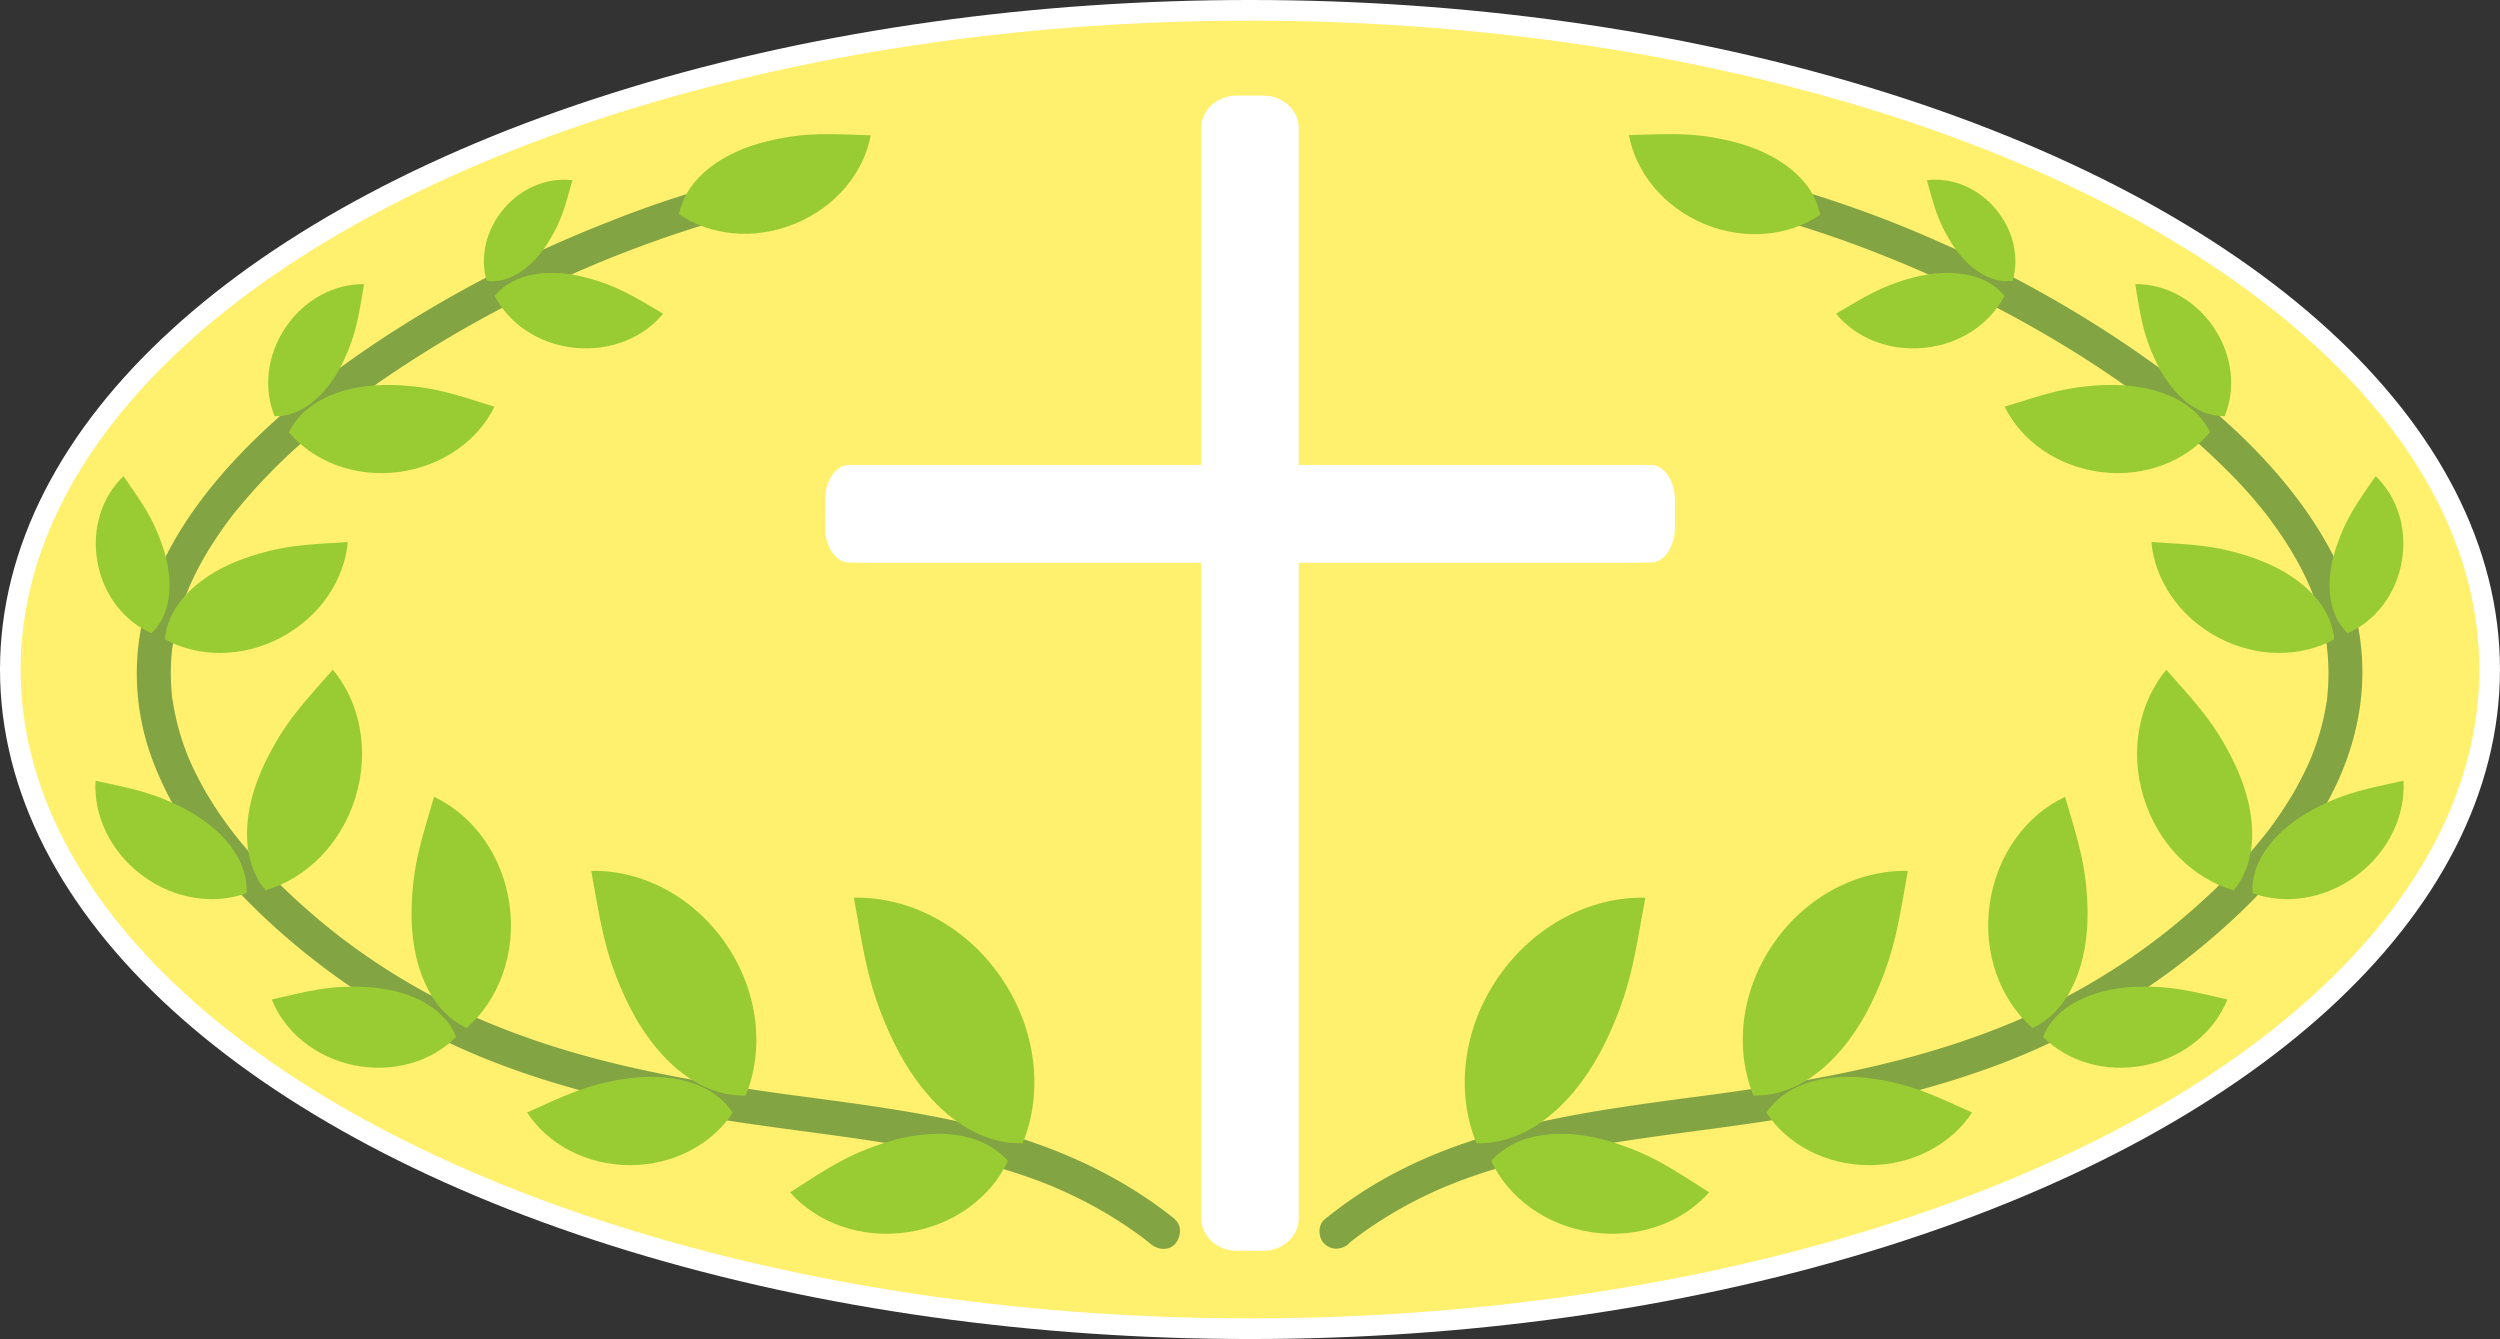 <svg xmlns="http://www.w3.org/2000/svg" id="&#x30EC;&#x30A4;&#x30E4;&#x30FC;_1" data-name="&#x30EC;&#x30A4;&#x30E4;&#x30FC; 1" viewBox="0 0 726.65 389.19"><rect x="0" y="0" width="726.65" height="389.19" fill="#333333" stroke="none"/><defs><style>.cls-1{fill:none;stroke:#fff;stroke-miterlimit:10;stroke-width:12px;}.cls-2{fill:#fff06e;}.cls-3{fill:#82a443;}.cls-4{fill:#9c3;}.cls-5{fill:#fff;}</style></defs><g id="&#x5186;"><ellipse class="cls-1" cx="363.32" cy="194.6" rx="357.32" ry="188.6"></ellipse><ellipse class="cls-2" cx="363.32" cy="194.6" rx="357.32" ry="188.6"></ellipse></g><g id="&#x30AA;&#x30EA;&#x30FC;&#x30D6;_&#x53F3;" data-name="&#x30AA;&#x30EA;&#x30FC;&#x30D6;&#x3000;&#x53F3;"><path class="cls-3" d="M449.54,484.81l1.63-1.3c-.51.4.95-.71,1.06-.79,1.1-.82,2.22-1.62,3.35-2.4,2.24-1.54,4.52-3,6.86-4.39a128.48,128.48,0,0,1,14.28-7.26l.91-.39c-.2.09-.75.31.18-.07l1.85-.75c1.23-.49,2.47-1,3.72-1.42q3.74-1.37,7.55-2.55c5.1-1.59,10.27-2.95,15.48-4.14,10.6-2.42,21.34-4.13,32.1-5.65,2.73-.39,5.45-.76,8.18-1.12l1.23-.17,1.8-.24,5-.66c5-.68,10.07-1.38,15.09-2.14,20.46-3.07,40.86-7.07,60.5-13.7a208,208,0,0,0,58.94-30.62c17.82-13.45,34.88-29.79,45.46-49.71,8-15,11.44-31.76,8.54-48.61-2.76-16-11.19-30.41-21.35-42.83-12.11-14.8-27.17-27.12-42.79-38a339.57,339.57,0,0,0-57-31.87,335.18,335.18,0,0,0-62.52-21q-7.32-1.62-14.73-2.84c-2.57-.42-5.51.67-6.15,3.49-.55,2.41.73,5.7,3.49,6.15a304.29,304.29,0,0,1,61,17.05c9.87,3.84,19.27,8,29.17,13q14.57,7.28,28.4,15.88,6.66,4.17,13.12,8.65c2.07,1.45,4.13,2.92,6.16,4.42,1,.77,2.08,1.54,3.1,2.32.45.34.9.68,1.34,1,.65.49-.51-.41.13.1l.94.73a209,209,0,0,1,20.69,18.41c3,3,5.8,6.18,8.48,9.45.62.76,1.24,1.53,1.84,2.3s0,0-.06-.09l.47.61c.35.47.7.93,1,1.4,1.17,1.58,2.3,3.2,3.38,4.84a97.05,97.05,0,0,1,5.9,10.22c.4.81.79,1.62,1.16,2.44.18.38.35.76.52,1.15.09.21.19.43.28.65-.23-.53-.27-.65,0,0,.71,1.74,1.37,3.5,2,5.3a69.36,69.36,0,0,1,2.59,10.64,10.52,10.52,0,0,1,.2,1.37c0-.95-.06-.43,0,.22q.17,1.47.27,2.94c.12,1.8.16,3.6.13,5.41s-.15,3.65-.34,5.47a9.49,9.49,0,0,1-.16,1.42c.38-1.31,0,.09-.08.45-.15,1-.31,1.92-.51,2.87a70.76,70.76,0,0,1-3.31,11.45c-.19.5-.38,1-.58,1.48s-.58,1.37-.18.46c-.47,1.06-.93,2.11-1.43,3.15-.94,2-2,3.9-3,5.8a114,114,0,0,1-8.06,12.14c-.08.09-.58.74-.11.13l-.45.58-1.23,1.54q-1.27,1.56-2.58,3.09-2.75,3.18-5.66,6.22c-4.17,4.35-8.57,8.47-13.13,12.41a185.26,185.26,0,0,1-27.4,19.69q-7.12,4.22-14.59,7.81-3.54,1.71-7.14,3.29l-1.62.7c-.93.39-.4.16-.2.08l-.92.38-3.72,1.5c-19.2,7.52-39.35,12.23-59.64,15.67q-7.44,1.26-14.91,2.33c-2.51.36-5,.72-7.54,1.06l-3.53.48c-.82.11.73-.1-.09,0l-.7.1-2.52.33c-11,1.47-21.93,2.93-32.8,4.91-20.92,3.81-41.78,9.76-60.06,20.9a128.17,128.17,0,0,0-13.63,9.66c-2,1.65-1.84,5.38,0,7.07,2.18,2,4.89,1.76,7.08,0Z" transform="translate(-57.62 -123.33)"></path><path class="cls-4" d="M524.25,426.26c7.4-15.31,8.55-25.22,11.6-42-15.81-.37-32.29,7.9-42.78,23.15s-12.3,33.61-6.29,48.23C502.58,456,516.19,442.93,524.25,426.26Z" transform="translate(-57.62 -123.33)"></path><path class="cls-4" d="M664.39,388.43c-.16-13.33-2.81-20.69-6.53-33.5-11.21,5.26-19.89,16.82-21.92,31.19s3.12,27.87,12.44,36C659.59,416.89,664.56,402.94,664.39,388.43Z" transform="translate(-57.62 -123.33)"></path><path class="cls-4" d="M601.56,414.86c6.77-14,7.83-23.07,10.61-38.39-14.45-.34-29.53,7.22-39.12,21.18s-11.25,30.74-5.76,44.11C581.75,442.09,594.2,430.1,601.56,414.86Z" transform="translate(-57.62 -123.33)"></path><path class="cls-4" d="M707.1,345.23C701.4,333.36,696,327.88,687.29,318c-7.85,9.39-10.79,23.35-6.61,37.06s14.42,23.64,26.16,27.06C714.68,372.7,713.31,358.14,707.1,345.23Z" transform="translate(-57.62 -123.33)"></path><path class="cls-4" d="M712.83,285.58c-11.16-3.91-18.1-3.93-29.9-4.71,1,10.94,8,21.68,19.35,27.72s24.18,5.85,33.81.55C735.1,298.2,725,289.83,712.83,285.58Z" transform="translate(-57.62 -123.33)"></path><path class="cls-4" d="M613.7,204c-9.35,2.46-14.06,5.62-22.42,10.5,5.68,7,15.34,11,25.8,9.92s19.06-7.1,23.16-15.09C634.57,202.37,623.88,201.33,613.7,204Z" transform="translate(-57.62 -123.33)"></path><path class="cls-4" d="M624.68,193.72c-4-6.41-4.93-10.73-7-18,7-.88,14.6,2,19.92,8.25s7,14.27,5,21C635.6,205.86,629,200.71,624.68,193.72Z" transform="translate(-57.62 -123.33)"></path><path class="cls-4" d="M684.25,228.43c-3.9-8.23-4.48-13.54-6-22.51,8.46-.14,17.25,4.35,22.8,12.55s6.45,18,3.19,25.84C695.73,244.44,688.5,237.38,684.25,228.43Z" transform="translate(-57.62 -123.33)"></path><path class="cls-4" d="M736.76,282.08c2.93-8.62,6.22-12.83,11.35-20.35,6.16,5.8,9.34,15.14,7.6,24.9s-8,17.42-15.73,20.74C733.82,301.57,733.56,291.46,736.76,282.08Z" transform="translate(-57.62 -123.33)"></path><path class="cls-4" d="M730,358.57c9.49-5,15.71-6,26.21-8.32.61,10-4.21,20.57-13.58,27.55s-20.92,8.57-30.29,5.13C711.76,373,719.71,364.06,730,358.57Z" transform="translate(-57.62 -123.33)"></path><path class="cls-4" d="M677.78,410.2c10.73-.52,16.78,1.26,27.26,3.63-3.69,9.27-12.56,16.82-24,19.14s-22.58-1.15-29.59-8.25C655.12,415.45,666.1,410.77,677.78,410.2Z" transform="translate(-57.62 -123.33)"></path><path class="cls-4" d="M602.41,436.91c11.6,1.76,17.7,5,28.42,9.78-6,9.13-17.1,15.29-29.87,15.3s-23.92-6.11-29.9-15.23C577,437.62,589.78,435,602.41,436.91Z" transform="translate(-57.62 -123.33)"></path><path class="cls-4" d="M525.8,455.17c12,3.65,18,8,28.59,14.72-7.71,8.75-20.46,13.57-34,11.62s-24.4-10.15-29.33-20.73C498.79,452,512.72,451.2,525.8,455.17Z" transform="translate(-57.62 -123.33)"></path><path class="cls-4" d="M669.9,235.24c-11.82.34-18.31,2.8-29.61,6.3,4.83,9.86,15.22,17.38,28,19S693,257.32,700,248.93C695.21,239.07,682.76,234.87,669.9,235.24Z" transform="translate(-57.62 -123.33)"></path><path class="cls-4" d="M561.29,164.5c-11.48-2.85-18.38-2.22-30.21-1.9,2,10.8,10,20.84,21.85,25.8s24.62,3.56,33.72-2.61C584.64,175,573.78,167.6,561.29,164.5Z" transform="translate(-57.62 -123.33)"></path></g><g id="&#x5341;&#x5B57;&#x67B6;"><path class="cls-5" d="M544.25,275c0,6.53-4.64,11.83-10.36,11.83H308c-14.14.12-14.16-28.46,0-28.34H533.89C541.8,258.3,545.3,267.62,544.25,275Z" transform="translate(-57.62 -123.33)"></path><path class="cls-5" d="M435.12,477.46c0,5.2-4.62,9.42-10.31,9.42h-7.73c-5.69,0-10.31-4.22-10.31-9.42V160.54c0-5.21,4.62-9.43,10.31-9.43h7.73c5.69,0,10.31,4.22,10.31,9.43Z" transform="translate(-57.62 -123.33)"></path><path class="cls-5" d="M304.36,286.83c-3.83,0-6.94-4.62-6.94-10.31v-7.73c0-5.69,3.11-10.31,6.94-10.31H537.53c3.83,0,6.94,4.62,6.94,10.31v7.73c0,5.69-3.11,10.31-6.94,10.31Z" transform="translate(-57.62 -123.33)"></path></g><g id="&#x30AA;&#x30EA;&#x30FC;&#x30D6;_&#x5DE6;" data-name="&#x30AA;&#x30EA;&#x30FC;&#x30D6;&#x3000;&#x5DE6;"><path class="cls-3" d="M399.18,477.74c-17.13-13.79-37.34-22.29-58.6-27.4-10.38-2.5-20.92-4.27-31.48-5.81-5.64-.82-11.28-1.57-16.92-2.32l-2-.27-.94-.13c.21,0,.93.13-.08,0l-3.77-.51c-2.51-.35-5-.7-7.54-1.07-20.12-2.93-40.18-6.65-59.59-12.81q-7.44-2.37-14.72-5.21c-4.68-1.84-8.84-3.65-13.83-6.08A193.51,193.51,0,0,1,161,399c-4.65-3.34-8.78-6.64-13.31-10.57s-8.9-8.07-13-12.41q-2.8-2.94-5.45-6c-.88-1-1.73-2-2.58-3.08l-1.07-1.35c-.07-.09-.69-.88-.36-.45s-.42-.56-.48-.65a108.55,108.55,0,0,1-7.89-11.94c-1.11-2-2.14-4-3.1-6-.44-.92-.85-1.84-1.26-2.78.44,1-.13-.34-.26-.65l-.57-1.47A70.81,70.81,0,0,1,108.34,330c-.18-.89-.33-1.78-.47-2.68,0-.18-.05-.36-.08-.54-.14-.92,0,.14,0,.26a7.69,7.69,0,0,1-.19-1.6c-.19-1.88-.3-3.76-.32-5.64s0-3.61.16-5.41c.07-.92.15-1.84.26-2.76,0-.17.05-.35.06-.52.06-.7-.15,1,0,.3.08-.51.15-1,.23-1.54a69.51,69.51,0,0,1,2.64-10.64c.59-1.79,1.28-3.54,2-5.29.21-.53-.16.36-.16.37.1-.21.19-.43.28-.65.2-.44.39-.88.59-1.31.4-.87.82-1.74,1.25-2.6a97,97,0,0,1,6-10.21c1.09-1.65,2.23-3.26,3.4-4.84l.81-1.08.47-.62c-.64.84-.2.26-.06.09.65-.82,1.3-1.64,2-2.45A166.51,166.51,0,0,1,145.37,252q5.43-4.81,11.16-9.28l.75-.59.13-.1,1.34-1q1.63-1.25,3.3-2.46,3.06-2.25,6.18-4.42a339.82,339.82,0,0,1,56.38-31.44c2.5-1.11,4.7-2,6.68-2.87,2.56-1.06,5.12-2.09,7.7-3.09q7.56-2.93,15.26-5.5a306.84,306.84,0,0,1,30.49-8.51q7.32-1.63,14.73-2.85c2.59-.42,4.26-3.77,3.49-6.15-.9-2.8-3.37-3.95-6.15-3.49a305.36,305.36,0,0,0-61.68,17.33,358.13,358.13,0,0,0-59.66,29.83c-17,10.64-33.39,22.83-47.37,37.25-11.57,12-21.65,25.8-27,41.68a71.54,71.54,0,0,0,.44,46.77c7.07,19.82,21.15,36.41,36.63,50.3a206.12,206.12,0,0,0,58.75,36.91c19.33,8,39.71,13.1,60.27,16.74,10,1.77,20.14,3.22,30.24,4.58,6,.8,10.15,1.34,16.21,2.2,5.41.77,10.81,1.59,16.19,2.52a242.33,242.33,0,0,1,31.36,7.35c2.53.8,5.05,1.66,7.54,2.58,1.17.43,2.33.87,3.48,1.34.62.24,1.23.49,1.85.75s.05,0-.05,0l1.37.59a128.63,128.63,0,0,1,14.26,7.32c2.18,1.31,4.32,2.68,6.42,4.13,1.13.78,2.25,1.58,3.35,2.4l1.15.86c-.39-.3.45.36.52.42l1,.81c2,1.64,5.11,2.14,7.07,0,1.67-1.82,2.17-5.32,0-7.07Z" transform="translate(-57.62 -123.33)"></path><path class="cls-4" d="M317.4,426.26c-7.41-15.31-8.56-25.22-11.6-42,15.8-.37,32.29,7.9,42.77,23.15s12.3,33.61,6.29,48.24C339.06,456,325.45,442.93,317.4,426.26Z" transform="translate(-57.62 -123.33)"></path><path class="cls-4" d="M177.25,388.43c.16-13.33,2.81-20.69,6.53-33.5,11.21,5.27,19.89,16.82,21.92,31.19s-3.12,27.87-12.44,36C182.05,416.89,177.08,402.94,177.25,388.43Z" transform="translate(-57.62 -123.33)"></path><path class="cls-4" d="M240.08,414.86c-6.77-14-7.83-23.07-10.61-38.39,14.45-.34,29.53,7.22,39.12,21.18s11.25,30.74,5.76,44.11C259.9,442.1,247.45,430.11,240.08,414.86Z" transform="translate(-57.62 -123.33)"></path><path class="cls-4" d="M134.54,345.23c5.7-11.86,11.14-17.35,19.82-27.26,7.84,9.39,10.78,23.35,6.6,37.06s-14.42,23.65-26.16,27.06C127,372.7,128.33,358.14,134.54,345.23Z" transform="translate(-57.62 -123.33)"></path><path class="cls-4" d="M128.81,285.58c11.16-3.91,18.1-3.93,29.91-4.71-1,10.94-8,21.68-19.36,27.72s-24.18,5.85-33.81.55C106.54,298.2,116.67,289.83,128.81,285.58Z" transform="translate(-57.62 -123.33)"></path><path class="cls-4" d="M227.94,204c9.35,2.46,14.06,5.62,22.42,10.5-5.68,7-15.34,11-25.8,9.92s-19.06-7.1-23.16-15.09C207.07,202.37,217.77,201.33,227.94,204Z" transform="translate(-57.62 -123.33)"></path><path class="cls-4" d="M217,193.72c4-6.41,4.93-10.73,7-18-6.95-.88-14.6,2-19.92,8.25s-7,14.27-5,21C206.05,205.86,212.65,200.71,217,193.72Z" transform="translate(-57.62 -123.33)"></path><path class="cls-4" d="M157.39,228.43c3.91-8.23,4.49-13.54,6.05-22.51-8.46-.14-17.25,4.35-22.8,12.55s-6.45,18-3.18,25.84C145.91,244.44,153.15,237.38,157.39,228.43Z" transform="translate(-57.62 -123.33)"></path><path class="cls-4" d="M104.88,282.08c-2.93-8.61-6.22-12.83-11.35-20.35-6.16,5.8-9.34,15.15-7.6,24.9s7.95,17.42,15.73,20.74C107.82,301.57,108.08,291.46,104.88,282.08Z" transform="translate(-57.62 -123.33)"></path><path class="cls-4" d="M111.6,358.57c-9.48-5-15.71-6-26.21-8.32-.61,10,4.21,20.57,13.59,27.55s20.92,8.57,30.29,5.13C129.88,373,121.93,364.06,111.6,358.57Z" transform="translate(-57.62 -123.33)"></path><path class="cls-4" d="M163.86,410.2c-10.73-.52-16.77,1.26-27.26,3.63,3.69,9.27,12.56,16.82,24,19.14s22.58-1.15,29.59-8.25C186.53,415.45,175.54,410.77,163.86,410.2Z" transform="translate(-57.62 -123.33)"></path><path class="cls-4" d="M239.23,436.91c-11.6,1.76-17.7,5-28.42,9.78,6,9.13,17.1,15.29,29.87,15.3s23.93-6.11,29.9-15.23C264.63,437.62,251.86,435,239.23,436.91Z" transform="translate(-57.62 -123.33)"></path><path class="cls-4" d="M315.84,455.17c-12,3.65-18,8-28.59,14.72,7.71,8.75,20.46,13.57,34,11.62s24.4-10.15,29.33-20.73C342.85,452,328.92,451.2,315.84,455.17Z" transform="translate(-57.62 -123.33)"></path><path class="cls-4" d="M171.74,235.24c11.82.34,18.31,2.8,29.61,6.3-4.83,9.86-15.21,17.38-28,19s-24.68-3.18-31.77-11.57C146.43,239.07,158.88,234.87,171.74,235.24Z" transform="translate(-57.62 -123.33)"></path><path class="cls-4" d="M310.71,162.66c-2,10.79-10.07,20.79-22,25.69s-24.64,3.46-33.7-2.75c2.06-10.79,13-18.13,25.45-21.18,11.49-2.8,18.39-2.14,30.22-1.76" transform="translate(-57.62 -123.33)"></path></g></svg>